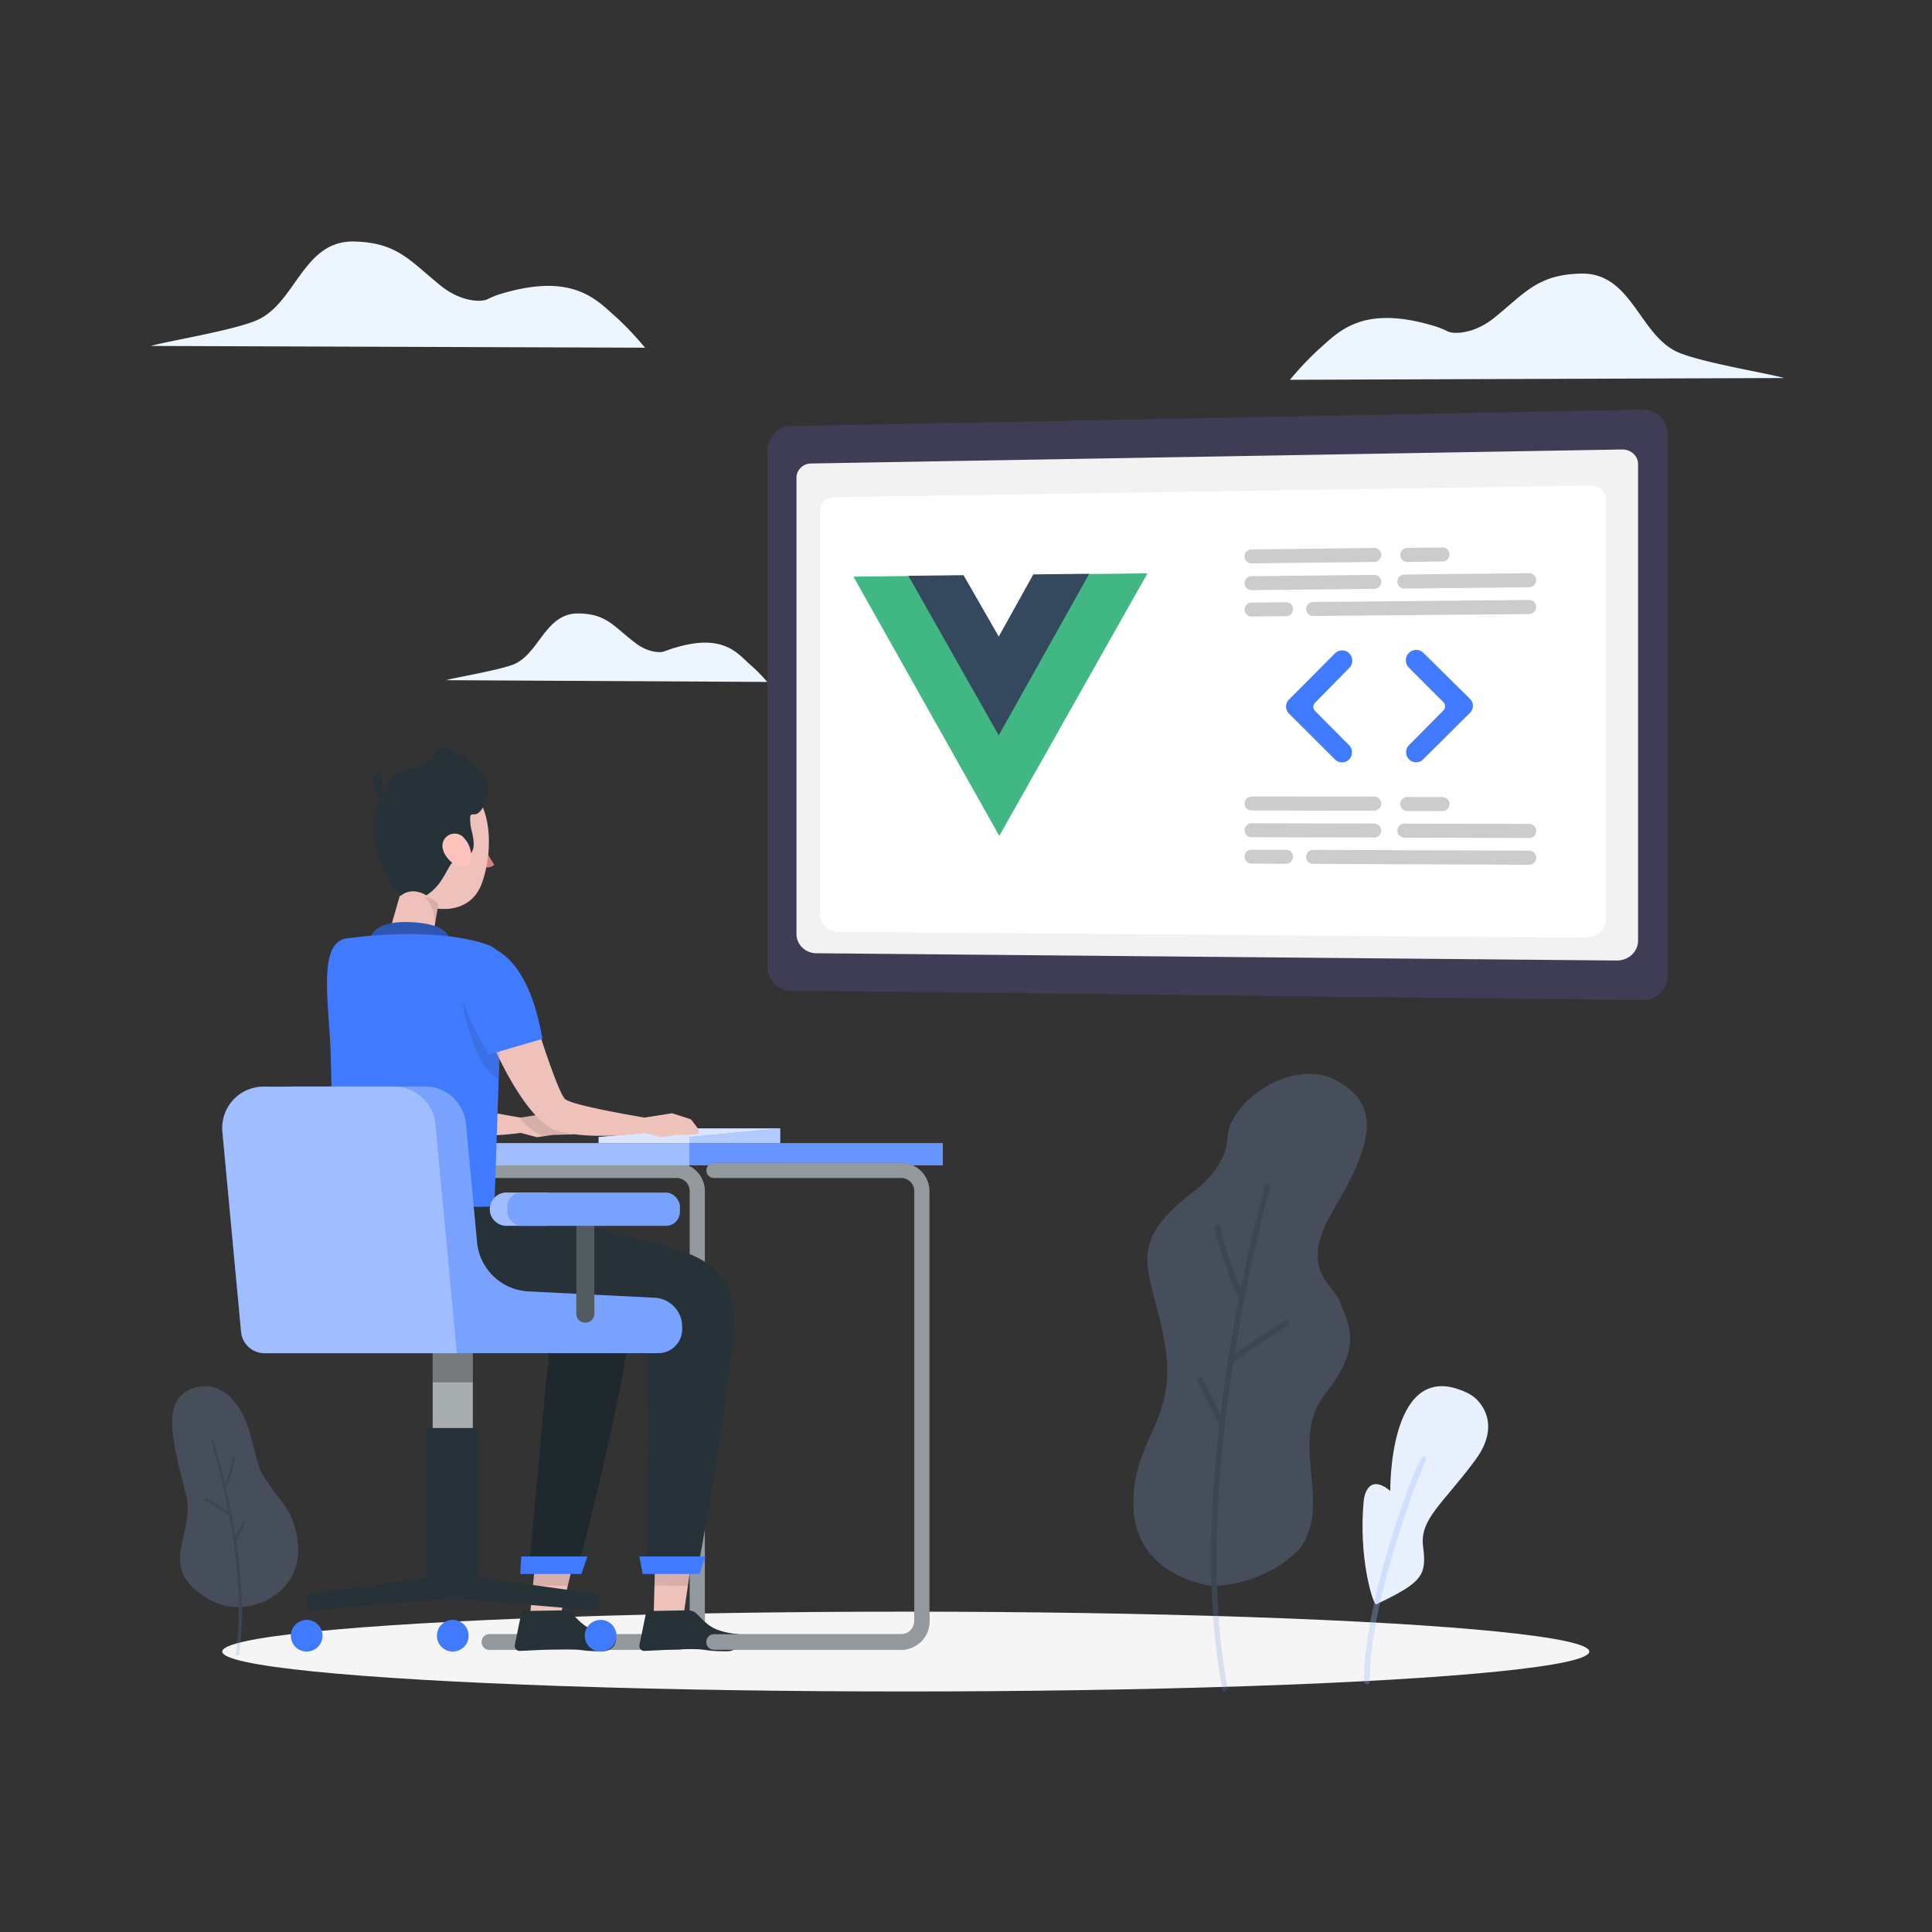 <svg xmlns="http://www.w3.org/2000/svg" xmlns:xlink="http://www.w3.org/1999/xlink" width="512" height="512" viewBox="0 0 512 512">
  <rect x="0" y="0" width="512" height="512" fill="#333333" stroke="none"/>
  <defs>
    <clipPath id="clip-hire-vuejs-services">
      <rect width="512" height="512"/>
    </clipPath>
  </defs>
  <g id="hire-vuejs-services" clip-path="url(#clip-hire-vuejs-services)">
    <g id="Group_380" data-name="Group 380" transform="translate(72.086 129.409)">
      <g id="Group_378" data-name="Group 378" transform="translate(131.253 -20.975)">
        <g id="Group_377" data-name="Group 377">
          <path id="Path_5907" data-name="Path 5907" d="M232.173.126,5.945,4.5a5.417,5.417,0,0,0-2.316.573A6.138,6.138,0,0,0,1.74,6.545,7.007,7.007,0,0,0,.466,8.7,7.532,7.532,0,0,0,0,11.328V147.309a7.5,7.5,0,0,0,.467,2.619,6.933,6.933,0,0,0,1.273,2.149,6.066,6.066,0,0,0,1.89,1.461,5.387,5.387,0,0,0,2.316.554l226.228,2.515a6.044,6.044,0,0,0,2.536-.525,6.431,6.431,0,0,0,2.073-1.486,7.01,7.01,0,0,0,1.4-2.224,7.461,7.461,0,0,0,.513-2.737V7.044a7.428,7.428,0,0,0-.513-2.732,6.933,6.933,0,0,0-1.4-2.212A6.358,6.358,0,0,0,234.709.631a6.015,6.015,0,0,0-2.536-.5Z" fill="#3f3d56"/>
          <g id="Group_374" data-name="Group 374" transform="translate(7.734 10.607)">
            <path id="Path_5875" data-name="Path 5875" d="M217.327,135.506,5.23,133.578a5.411,5.411,0,0,1-2.036-.417,5.321,5.321,0,0,1-1.661-1.1,5.12,5.12,0,0,1-1.12-1.614A4.919,4.919,0,0,1,0,128.481V7.554A3.622,3.622,0,0,1,.3,6.11,3.794,3.794,0,0,1,1.122,4.92,3.96,3.96,0,0,1,3.83,3.788L218.778.074a4.5,4.5,0,0,1,1.653.282,4.2,4.2,0,0,1,1.351.82,3.85,3.85,0,0,1,.912,1.234,3.635,3.635,0,0,1,.336,1.525V130.279a4.9,4.9,0,0,1-.45,2.05A5.226,5.226,0,0,1,221.356,134a5.7,5.7,0,0,1-1.812,1.115A6.055,6.055,0,0,1,217.327,135.506Z" fill="#f2f2f2"/>
            <path id="Path_5876" data-name="Path 5876" d="M202.82,119.9,5.049,118.336a5.449,5.449,0,0,1-1.965-.38,5.169,5.169,0,0,1-1.605-1A4.693,4.693,0,0,1,.4,115.473a4.29,4.29,0,0,1-.4-1.8V6.647A3.2,3.2,0,0,1,.294,5.309a3.518,3.518,0,0,1,.8-1.1,3.868,3.868,0,0,1,1.189-.754,4.049,4.049,0,0,1,1.455-.293L204.17.064a4.549,4.549,0,0,1,1.6.261,4.128,4.128,0,0,1,1.311.759,3.581,3.581,0,0,1,.885,1.142,3.213,3.213,0,0,1,.325,1.408V115.127a4.283,4.283,0,0,1-.431,1.871,4.8,4.8,0,0,1-1.175,1.523,5.532,5.532,0,0,1-1.741,1.02A6.065,6.065,0,0,1,202.82,119.9Z" transform="translate(6.205 9.569)" fill="#fff"/>
            <g id="Group_375" data-name="Group 375" transform="translate(118.761 26.019)">
              <path id="Path_5878" data-name="Path 5878" d="M34.366,3.735,1.817,4.067A1.78,1.78,0,0,1,.532,3.54a1.824,1.824,0,0,1-.389-.582A1.853,1.853,0,0,1,0,2.241,1.873,1.873,0,0,1,.532.931a1.846,1.846,0,0,1,.578-.4A1.8,1.8,0,0,1,1.817.376L34.366.02a1.809,1.809,0,0,1,1.3.53,1.835,1.835,0,0,1,.395.586,1.854,1.854,0,0,1,.145.722,1.882,1.882,0,0,1-1.125,1.724A1.834,1.834,0,0,1,34.366,3.735Z" transform="translate(0 7.264)" fill="#ccc"/>
              <path id="Path_5879" data-name="Path 5879" d="M34.922,3.765,1.846,4.1a1.826,1.826,0,0,1-1.7-1.118A1.854,1.854,0,0,1,0,2.263,1.886,1.886,0,0,1,1.127.537,1.842,1.842,0,0,1,1.846.383L34.922.021a1.848,1.848,0,0,1,1.872,1.853,1.879,1.879,0,0,1-.147.731,1.907,1.907,0,0,1-1,1.007A1.876,1.876,0,0,1,34.922,3.765Z" transform="translate(40.479 6.814)" fill="#ccc"/>
              <path id="Path_5880" data-name="Path 5880" d="M59.095,3.763,1.829,4.268A1.8,1.8,0,0,1,.535,3.738a1.832,1.832,0,0,1-.392-.585A1.855,1.855,0,0,1,0,2.434,1.874,1.874,0,0,1,.535,1.12a1.855,1.855,0,0,1,.581-.4A1.816,1.816,0,0,1,1.829.566L59.095.018a1.851,1.851,0,0,1,1.872,1.855,1.877,1.877,0,0,1-.147.73,1.9,1.9,0,0,1-1,1.006A1.875,1.875,0,0,1,59.095,3.763Z" transform="translate(16.307 13.912)" fill="#ccc"/>
              <path id="Path_5881" data-name="Path 5881" d="M34.366,3.737,1.817,4.116A1.777,1.777,0,0,1,.532,3.59a1.82,1.82,0,0,1-.389-.582A1.851,1.851,0,0,1,0,2.292,1.876,1.876,0,0,1,.532.981a1.85,1.85,0,0,1,.578-.4A1.8,1.8,0,0,1,1.817.425l32.548-.4a1.806,1.806,0,0,1,1.3.528,1.831,1.831,0,0,1,.395.586,1.852,1.852,0,0,1,.145.721,1.886,1.886,0,0,1-1.125,1.725,1.835,1.835,0,0,1-.717.154Z" transform="translate(0 0.126)" fill="#ccc"/>
              <path id="Path_5882" data-name="Path 5882" d="M11.2,3.751l-9.354.109a1.824,1.824,0,0,1-1.7-1.116A1.853,1.853,0,0,1,0,2.021,1.89,1.89,0,0,1,1.128.293,1.844,1.844,0,0,1,1.848.138L11.2.023a1.83,1.83,0,0,1,1.709,1.118,1.853,1.853,0,0,1,.146.724,1.879,1.879,0,0,1-.146.728,1.9,1.9,0,0,1-.987,1,1.854,1.854,0,0,1-.722.155Z" transform="translate(41.256)" fill="#ccc"/>
              <path id="Path_5883" data-name="Path 5883" d="M11.019,3.715l-9.2.081A1.782,1.782,0,0,1,.532,3.267a1.827,1.827,0,0,1-.389-.583A1.854,1.854,0,0,1,0,1.967,1.871,1.871,0,0,1,.532.658a1.843,1.843,0,0,1,.578-.4A1.8,1.8,0,0,1,1.817.105l9.2-.088a1.79,1.79,0,0,1,1.29.529,1.83,1.83,0,0,1,.391.584,1.854,1.854,0,0,1,.143.719,1.872,1.872,0,0,1-.535,1.313,1.85,1.85,0,0,1-.58.4,1.808,1.808,0,0,1-.71.152Z" transform="translate(0 14.528)" fill="#ccc"/>
              <path id="Path_5884" data-name="Path 5884" d="M34.366,3.785,1.817,3.694a1.791,1.791,0,0,1-.707-.147,1.826,1.826,0,0,1-.578-.4,1.861,1.861,0,0,1,0-2.609A1.813,1.813,0,0,1,1.11.147,1.786,1.786,0,0,1,1.817,0L34.366.07a1.825,1.825,0,0,1,.717.147,1.865,1.865,0,0,1,.586,3.027,1.823,1.823,0,0,1-1.3.541Z" transform="translate(0 73.121)" fill="#ccc"/>
              <path id="Path_5885" data-name="Path 5885" d="M34.922,3.816,1.846,3.724a1.833,1.833,0,0,1-.719-.148A1.867,1.867,0,0,1,.54.546,1.831,1.831,0,0,1,1.846,0L34.922.071a1.872,1.872,0,1,1,0,3.745Z" transform="translate(40.479 73.204)" fill="#ccc"/>
              <path id="Path_5886" data-name="Path 5886" d="M59.095,3.948,1.829,3.709a1.81,1.81,0,0,1-.712-.148,1.841,1.841,0,0,1-.581-.4A1.873,1.873,0,0,1,.144,1.131,1.846,1.846,0,0,1,.535.544,1.822,1.822,0,0,1,1.117.149,1.8,1.8,0,0,1,1.829.006L59.095.2a1.872,1.872,0,1,1,0,3.745Z" transform="translate(16.307 80.167)" fill="#ccc"/>
              <path id="Path_5887" data-name="Path 5887" d="M34.366,3.737,1.817,3.692a1.79,1.79,0,0,1-.707-.146,1.822,1.822,0,0,1-.578-.4,1.862,1.862,0,0,1,0-2.609A1.817,1.817,0,0,1,1.11.146,1.788,1.788,0,0,1,1.817,0L34.366.022a1.823,1.823,0,0,1,.717.146,1.859,1.859,0,0,1,.98.989,1.865,1.865,0,0,1-.395,2.036,1.841,1.841,0,0,1-.586.4A1.821,1.821,0,0,1,34.366,3.737Z" transform="translate(0 66.033)" fill="#ccc"/>
              <path id="Path_5888" data-name="Path 5888" d="M11.2,3.735,1.848,3.722a1.832,1.832,0,0,1-.719-.147A1.867,1.867,0,0,1,.541.545,1.834,1.834,0,0,1,1.848,0L11.2.007a1.846,1.846,0,0,1,1.312.547,1.866,1.866,0,0,1-.59,3.035,1.84,1.84,0,0,1-.722.145Z" transform="translate(41.256 66.158)" fill="#ccc"/>
              <path id="Path_5889" data-name="Path 5889" d="M11.019,3.735,1.817,3.7a1.793,1.793,0,0,1-.707-.148,1.829,1.829,0,0,1-.578-.4A1.872,1.872,0,0,1,.143,1.127,1.841,1.841,0,0,1,.532.542,1.81,1.81,0,0,1,1.11.149,1.785,1.785,0,0,1,1.817.006l9.2.032a1.8,1.8,0,0,1,.71.148,1.836,1.836,0,0,1,.58.4A1.872,1.872,0,0,1,12.7,2.613a1.844,1.844,0,0,1-.391.586,1.817,1.817,0,0,1-.58.394,1.794,1.794,0,0,1-.71.142Z" transform="translate(0 80.112)" fill="#ccc"/>
              <path id="Path_5890" data-name="Path 5890" d="M14.841,29.686a2.606,2.606,0,0,1-1.451-.436,2.626,2.626,0,0,1-.4-.327L.756,16.729a2.565,2.565,0,0,1-.56-.838,2.6,2.6,0,0,1,.56-2.83L12.941.817a2.707,2.707,0,0,1,1.908-.8,2.672,2.672,0,0,1,1.9.785h0a2.706,2.706,0,0,1,.594.9,2.764,2.764,0,0,1-.594,2.966L7.681,13.889a1.532,1.532,0,0,0-.33.506,1.549,1.549,0,0,0,0,1.147,1.515,1.515,0,0,0,.33.5l9.024,9.1a2.66,2.66,0,0,1,.723,1.362,2.682,2.682,0,0,1-.553,2.216,2.64,2.64,0,0,1-1.261.851,2.607,2.607,0,0,1-.773.117Z" transform="translate(10.984 27.29)" fill="#407bff"/>
              <path id="Path_5891" data-name="Path 5891" d="M2.724,29.888a2.644,2.644,0,0,1-2.048-.966,2.682,2.682,0,0,1,.171-3.59L9.96,16.138a1.547,1.547,0,0,0,.335-1.664,1.524,1.524,0,0,0-.335-.506L.8,4.8a2.712,2.712,0,0,1-.6-.9A2.764,2.764,0,0,1,.8.92h0A2.733,2.733,0,0,1,2.716.106,2.7,2.7,0,0,1,4.64.881L17,13.073a2.6,2.6,0,0,1,.771,1.848A2.616,2.616,0,0,1,17,16.775L4.59,29.117a2.64,2.64,0,0,1-1.866.771Z" transform="translate(42.732 27.066)" fill="#407bff"/>
            </g>
          </g>
          <path id="Path_5917" data-name="Path 5917" d="M0,.87l38.653,68.7L77.917,0,62.137.176,38.653,41.918,15.2.7Z" transform="translate(22.833 43.515)" fill="#41b883"/>
          <path id="Path_5918" data-name="Path 5918" d="M0,.536,23.947,42.825,47.927,0,33.112.166,23.947,16.636,14.618.372Z" transform="translate(37.39 43.622)" fill="#35495e"/>
        </g>
      </g>
      <path id="Path_4245" data-name="Path 4245" d="M98.523,105.741a45.4,45.4,0,0,0-4.884-4.884c-3.256-3.023-7.21-7.908-19.536-4.186-.93.233-2.093.7-2.791.93-.93.465-4.419.465-7.908-2.326C57.822,91.089,55.961,87.6,48.286,87.6c-8.605,0-10.233,10.7-16.978,13.489-4.186,1.628-15.583,3.489-17.908,4.186Z" transform="translate(32.73 -54.43)" fill="#edf5ff"/>
      <g id="freepik--Shadow--inject-11" transform="translate(-13.192 297.696)">
        <ellipse id="freepik--path--inject-11" cx="181.144" cy="10.576" rx="181.144" ry="10.576" fill="#f5f5f5"/>
      </g>
      <g id="Group_379" data-name="Group 379" transform="translate(45.536 155.169)">
        <g id="Group_5416" data-name="Group 5416" transform="translate(182.718)" opacity="0.2">
          <path id="Path_4252" data-name="Path 4252" d="M183.652,228.1c-.779,0-20.4-2.336-21.337-20.558-.779-18.222,11.681-22.739,8.41-42.986-3.271-20.4-11.837-26.165,7.476-40.961,0,0,8.722-6.074,9.033-14.329.467-9.968,17.911-21.649,29.28-14.952,11.681,6.7,8.878,16.976-.934,33.641-9.968,16.665-.311,19.624,1.557,25.075,1.869,5.3,6.386,11.058-3.894,23.985-10.123,12.771,2.025,28.657-6.7,40.961C206.547,217.978,199.071,227.168,183.652,228.1Z" transform="translate(-162.279 -92.342)" fill="#93b7fa"/>
          <g id="Group_5415" data-name="Group 5415" transform="translate(16.91 29.344)">
            <path id="Path_4253" data-name="Path 4253" d="M179.223,245.475a.854.854,0,0,0,.623-.934c-10.435-55.757,11.058-131.61,11.214-132.389a.739.739,0,0,0-1.4-.467c-.156.779-21.8,77.1-11.214,133.012C178.444,245.32,178.755,245.631,179.223,245.475Z" transform="translate(-171.801 -111.18)" fill="#648bd4"/>
            <path id="Path_4254" data-name="Path 4254" d="M183.405,138.077h0a.8.8,0,0,0,.467-1.09c0-.156-4.517-9.968-6.23-18.378a.794.794,0,1,0-1.558.312c1.869,8.566,6.386,18.534,6.386,18.689a.653.653,0,0,0,.934.467Z" transform="translate(-171.468 -107.356)" fill="#648bd4"/>
            <path id="Path_4255" data-name="Path 4255" d="M179.369,145.836c.156,0,.156-.156.312-.156,4.205-3.426,14.64-9.968,14.64-9.968a.963.963,0,0,0,.311-1.09.893.893,0,0,0-1.09-.312c-.467.311-10.746,6.7-14.952,10.123a.959.959,0,0,0-.156,1.09C178.746,145.836,179.058,145.992,179.369,145.836Z" transform="translate(-170.235 -98.294)" fill="#648bd4"/>
            <path id="Path_4256" data-name="Path 4256" d="M179.882,156.912h.156a.893.893,0,0,0,.311-1.09L174.587,144.3a.8.8,0,1,0-1.4.779l5.763,11.525a1.317,1.317,0,0,0,.934.312Z" transform="translate(-173.084 -92.861)" fill="#648bd4"/>
          </g>
        </g>
        <g id="Group_5417" data-name="Group 5417" transform="translate(243.453 82.773)">
          <path id="Path_4257" data-name="Path 4257" d="M204.9,203.3c-.779.311-4.828-12.46-3.271-27.723,0,0,.779-7.476,7.009-2.336,0,0-.467-33.33,18.066-26.944,3.115,1.09,4.828,2.18,6.386,4.672,2.025,3.271,2.492,8.1-1.869,14.017-8.722,11.837-14.952,15.73-13.861,23.206C218.292,195.666,217.046,197.535,204.9,203.3Z" transform="translate(-201.273 -145.482)" fill="#e9f0fd"/>
          <path id="Path_4258" data-name="Path 4258" d="M202.434,217.838a.67.67,0,0,0,.623-.623c0-22.272,13.861-57,14.8-58.56a.661.661,0,1,0-.935-.935c-1.713,1.558-15.419,37.846-15.419,59.495C201.811,217.527,202.123,217.838,202.434,217.838Z" transform="translate(-201.147 -138.843)" fill="#93b7fa" opacity="0.3"/>
        </g>
        <g id="Group_5412" data-name="Group 5412" transform="translate(-72 82.773)" opacity="0.2">
          <path id="Path_4240" data-name="Path 4240" d="M25.747,163.507s-.746-1.244-2.737-9.331-7.34-15.8-15.427-13.064c-8.211,2.986-5.847,12.566-1.866,27.993,2.986,11.073-8.958,19.533,6.718,28.242,9.456,5.225,25.878-1.742,22.644-17.418A20.65,20.65,0,0,0,31.1,171.1,75.6,75.6,0,0,1,25.747,163.507Z" transform="translate(-2.075 -140.55)" fill="#95b9fc"/>
          <g id="Group_5411" data-name="Group 5411" transform="translate(8.565 14.248)">
            <path id="Path_4241" data-name="Path 4241" d="M17.118,209.108c-.124,0-.249-.249-.249-.373,3.732-24.014-6.47-56.113-6.47-56.362,0-.124,0-.373.249-.373.124,0,.373,0,.373.249.124.249,10.451,32.6,6.718,56.735A5.386,5.386,0,0,1,17.118,209.108Z" transform="translate(-8.607 -152)" fill="#648dd6"/>
            <path id="Path_4242" data-name="Path 4242" d="M13.349,164.185h0c-.249-.124-.249-.249-.249-.5a44.625,44.625,0,0,0,2.364-7.838c0-.124.249-.249.373-.249s.249.249.249.373a51.111,51.111,0,0,1-2.364,8.087C13.6,164.06,13.473,164.185,13.349,164.185Z" transform="translate(-7.947 -151.121)" fill="#648dd6"/>
            <path id="Path_4243" data-name="Path 4243" d="M15.6,169.138H15.48c-1.866-1.493-6.345-3.981-6.345-4.106-.124-.124-.249-.249-.124-.5.124-.124.249-.249.5-.124.124.124,4.6,2.613,6.47,4.106a.379.379,0,0,1,0,.5C15.853,169.138,15.729,169.262,15.6,169.138Z" transform="translate(-8.959 -148.982)" fill="#648dd6"/>
            <path id="Path_4244" data-name="Path 4244" d="M15.449,174.933h0c-.249-.124-.249-.249-.249-.5l2.364-5.1c.124-.124.249-.249.5-.124.124.124.249.249.124.5l-2.364,5.1C15.7,174.809,15.573,174.933,15.449,174.933Z" transform="translate(-7.434 -147.81)" fill="#648dd6"/>
          </g>
        </g>
      </g>
      <g id="freepik--character-2--inject-11" transform="translate(-13.192 68.894)">
        <path id="Path_5595" data-name="Path 5595" d="M356.705,264.636s9.377,23.241,18.558,25.749,23.011.472,23.011.472l4.28,1.151,4.2-.621h.15l4.729-.115a.9.9,0,0,0,.805-1.415l-1.691-2.3a1.15,1.15,0,0,0-.564-.4l-4.51-1.45a1.242,1.242,0,0,0-.541,0l-6.9,1.093s-19.156-3.141-21.112-4.913-7.72-20.353-7.72-20.353Z" transform="translate(-319.151 -188.934)" fill="#eec1bb"/>
        <path id="Path_5596" data-name="Path 5596" d="M356.685,283.5l.449.069,6.9-1.093a1.243,1.243,0,0,1,.541,0l4.51,1.45a1.15,1.15,0,0,1,.564.4l1.691,2.3a.9.9,0,0,1-.805,1.415l-4.729.115h-.15l-2.819.414a18.063,18.063,0,0,1-6.155-5.074Z" transform="translate(-278.033 -185.786)" opacity="0.1"/>
        <path id="Path_5597" data-name="Path 5597" d="M395.958,244.283c6.811-2.232,16.4,2.888,20.065,24.334l-14.14,4.176S386.225,247.481,395.958,244.283Z" transform="translate(-364.064 -191.603)" fill="#407bff"/>
        <path id="Path_5598" data-name="Path 5598" d="M377.44,220.027c0,.713-.38,1.277-.84,1.277s-.863-.61-.828-1.3.38-1.266.84-1.254S377.44,219.325,377.44,220.027Z" transform="translate(-305.922 -195.374)" fill="#263238"/>
        <path id="Path_5599" data-name="Path 5599" d="M375.6,220.47,378.95,226s-1.151,1.312-3.67.345Z" transform="translate(-306.868 -195.116)" fill="#d4827d"/>
        <path id="Path_5600" data-name="Path 5600" d="M375.85,216.091a.357.357,0,0,0,.334.115,2.888,2.888,0,0,1,2.52.794.38.38,0,0,0,.518,0,.391.391,0,0,0,0-.529,3.578,3.578,0,0,0-3.176-1.024.368.368,0,0,0-.322.414h0A.437.437,0,0,0,375.85,216.091Z" transform="translate(-307.749 -195.88)" fill="#263238"/>
        <path id="Path_5601" data-name="Path 5601" d="M376.825,217.1c-.518,9.354-.943,13.312,3.187,18.627,6.593,5.7,17.822,6.6,21.135-2.4,2.98-8.054,3.325-22.01-5.327-26.831a12.783,12.783,0,0,0-17.4,4.959,12.99,12.99,0,0,0-1.6,5.649Z" transform="translate(-332.379 -197.463)" fill="#eec1bb"/>
        <path id="Path_5602" data-name="Path 5602" d="M401.892,233.677l-2.37,13.864-11.551-2.669,4.038-14.152Z" transform="translate(-344.41 -193.573)" fill="#eec1bb"/>
        <path id="Path_5603" data-name="Path 5603" d="M402.47,218.76c-.587-6.075,1.507.943,4.315-7.076s-10.458-14.531-12.575-13.036-.909,3.785-7.927,5.085a7.973,7.973,0,0,0-6.719,8.111s-4.038,1.864-2.6,10.539a35.552,35.552,0,0,0,6.9,15.245s2.658-2.738,6.9-.219a13.633,13.633,0,0,0,4.107-4.188c1.887-2.83,2.474-5.523,5.062-5.753C405.346,226.974,402.665,220.762,402.47,218.76Z" transform="translate(-336.669 -198.433)" fill="#263238"/>
        <path id="Path_5604" data-name="Path 5604" d="M403.852,212.071s-5.753-3.521-3.2-7.214S401.977,208.93,403.852,212.071Z" transform="translate(-360.211 -197.613)" fill="#263238"/>
        <path id="Path_5605" data-name="Path 5605" d="M386.367,219.333a7.225,7.225,0,0,1,1.829,5.212c-.161,2.531-2.646,2.98-4.6,1.6s-3.808-4.073-2.681-6.293a3.256,3.256,0,0,1,5.454-.518Z" transform="translate(-322.212 -195.474)" fill="#ffc3bd"/>
        <path id="Path_5606" data-name="Path 5606" d="M391.7,234.693l-.943,5.5a10.355,10.355,0,0,0-2.6-7.513A4.66,4.66,0,0,1,391.7,234.693Z" transform="translate(-334.44 -193.277)" opacity="0.1"/>
        <path id="Path_5609" data-name="Path 5609" d="M333.485,285.98H357.52v3.9H309.45v-1.6Z" transform="translate(-209.697 -185.254)" fill="#407bff"/>
        <path id="Path_5610" data-name="Path 5610" d="M333.485,285.98H357.52v3.9H309.45v-1.6Z" transform="translate(-209.697 -185.254)" fill="#fff" opacity="0.8"/>
        <path id="Path_5611" data-name="Path 5611" d="M309.45,289.88h24.035v-3.9l-24.035,2.3Z" transform="translate(-185.662 -185.254)" fill="#407bff"/>
        <path id="Path_5612" data-name="Path 5612" d="M309.45,289.88h24.035v-3.9l-24.035,2.3Z" transform="translate(-185.662 -185.254)" fill="#fff" opacity="0.6"/>
        <path id="Path_5613" data-name="Path 5613" d="M328.775,422.965h49.577a7.525,7.525,0,0,0,7.536-7.525v-114a7.524,7.524,0,0,0-7.536-7.525H328.775a2.013,2.013,0,0,0-2.013,2.013h0a2.013,2.013,0,0,0,2.013,2.013h49.577a3.452,3.452,0,0,1,3.509,3.452v114a3.452,3.452,0,0,1-3.509,3.452H328.775a2.014,2.014,0,0,0-2.013,2.013h0a2.013,2.013,0,0,0,2.013,2.106Z" transform="translate(-257.982 -184.058)" fill="#263238"/>
        <g id="Group_345" data-name="Group 345" transform="translate(68.778 109.862)" opacity="0.5">
          <path id="Path_5614" data-name="Path 5614" d="M328.775,422.965h49.577a7.525,7.525,0,0,0,7.536-7.525v-114a7.524,7.524,0,0,0-7.536-7.525H328.775a2.013,2.013,0,0,0-2.013,2.013h0a2.013,2.013,0,0,0,2.013,2.013h49.577a3.452,3.452,0,0,1,3.509,3.452v114a3.452,3.452,0,0,1-3.509,3.452H328.775a2.014,2.014,0,0,0-2.013,2.013h0a2.013,2.013,0,0,0,2.013,2.106Z" transform="translate(-326.76 -293.92)" fill="#fff"/>
        </g>
        <rect id="Rectangle_379" data-name="Rectangle 379" width="70.402" height="5.902" transform="translate(120.566 104.627)" fill="#407bff"/>
        <rect id="Rectangle_380" data-name="Rectangle 380" width="70.402" height="5.902" transform="translate(120.566 104.627)" fill="#fff" opacity="0.2"/>
        <rect id="Rectangle_381" data-name="Rectangle 381" width="60.047" height="5.902" transform="translate(63.741 104.627)" fill="#407bff"/>
        <rect id="Rectangle_382" data-name="Rectangle 382" width="60.047" height="5.902" transform="translate(63.741 104.627)" fill="#fff" opacity="0.5"/>
        <path id="Path_5615" data-name="Path 5615" d="M356.6,369.73l-3.325,33.619h7.962L369.2,370.6Z" transform="translate(-271.799 -172.646)" fill="#eec1bb"/>
        <path id="Path_5616" data-name="Path 5616" d="M359.88,397l-10.159.173a.817.817,0,0,0-.782.656l-1.7,8.3a1.369,1.369,0,0,0,1.047,1.611h.288c3.67-.127,6.9-.38,11.505-.46,5.373-.092,4.027.575,10.355.564,3.808,0,4.43-4.361,2.819-4.545-7.421-.805-8.226-3.026-11.126-5.626A3.291,3.291,0,0,0,359.88,397Z" transform="translate(-269.699 -168.542)" fill="#263238"/>
        <path id="Path_5617" data-name="Path 5617" d="M353.27,394.57l2.462-24.84,12.61.874-5.833,23.966Z" transform="translate(-270.936 -172.646)" opacity="0.1"/>
        <path id="Path_5618" data-name="Path 5618" d="M345.755,302.36l32.652,1.151s43.985,15.383,45.136,27.2c1.266,12.173-13.507,68.1-13.507,68.1H396.908s3.624-41.04,5-53.6-45.78-8.41-53.972-19.122C340.451,316.258,345.755,302.36,345.755,302.36Z" transform="translate(-315.472 -182.788)" fill="#263238"/>
        <path id="Path_5619" data-name="Path 5619" d="M345.755,302.36l32.652,1.151s43.985,15.383,45.136,27.2c1.266,12.173-13.507,68.1-13.507,68.1H396.908s3.624-41.04,5-53.6-45.78-8.41-53.972-19.122C340.451,316.258,345.755,302.36,345.755,302.36Z" transform="translate(-315.472 -182.788)" opacity="0.2"/>
        <path id="Path_5620" data-name="Path 5620" d="M354.108,384.59l-.288,4.637h16.223l1.588-4.637Z" transform="translate(-274.857 -170.409)" fill="#407bff"/>
        <path id="Path_5621" data-name="Path 5621" d="M328.624,371.12l-.874,32.02h7.824l4.637-32.02Z" transform="translate(-213.443 -172.437)" fill="#eec1bb"/>
        <path id="Path_5622" data-name="Path 5622" d="M331.17,397l-10.159.173a.817.817,0,0,0-.782.656l-1.7,8.3a1.369,1.369,0,0,0,1.047,1.611h.288c3.67-.127,6.9-.38,11.505-.46,5.384-.092,4.027.575,10.355.564,3.808,0,4.43-4.361,2.819-4.545-7.421-.805-8.226-3.026-11.126-5.626A3.267,3.267,0,0,0,331.17,397Z" transform="translate(-207.957 -168.542)" fill="#263238"/>
        <path id="Path_5623" data-name="Path 5623" d="M327.75,394.338l.633-23.218h11.586L336.6,394.361C334.078,394.372,330.615,394.349,327.75,394.338Z" transform="translate(-213.201 -172.437)" opacity="0.1"/>
        <path id="Path_5624" data-name="Path 5624" d="M320.268,305.064s-2.715,24.829,22.539,25.991,44.975,4.05,45.55,13.036,0,54.766,0,54.766h13.726s5.339-28.948,7.421-46.9c2.025-17.431,5.753-30.075-12.161-35.977C378.324,309.7,344.521,303.9,344.521,303.9l-24.345-1.542Z" transform="translate(-275.787 -182.788)" fill="#263238"/>
        <path id="Path_5625" data-name="Path 5625" d="M326.62,384.59l.863,4.637h15.072l1.588-4.637Z" transform="translate(-216.075 -170.409)" fill="#407bff"/>
        <path id="Path_5626" data-name="Path 5626" d="M385.552,243.454s0-5.592,11.31-4.947c12.012.69,9.745,6.052,9.745,6.052Z" transform="translate(-346.513 -192.408)" fill="#407bff"/>
        <path id="Path_5627" data-name="Path 5627" d="M385.552,243.454s0-5.592,11.31-4.947c12.012.69,9.745,6.052,9.745,6.052Z" transform="translate(-346.513 -192.408)" opacity="0.3"/>
        <path id="Path_5628" data-name="Path 5628" d="M374.079,268.119c.759,11.057.495,44.319.495,44.319s24.161,1.588,43.122.966l2.2-63.982a5.626,5.626,0,0,0-3.613-5.212c-5.362-2.082-17.948-4.441-37.634-1.852C371.858,243.268,373.182,255.049,374.079,268.119Z" transform="translate(-345.579 -191.992)" fill="#407bff"/>
        <path id="Path_5629" data-name="Path 5629" d="M328.125,264.636s9.388,23.241,18.558,25.749,23.011.472,23.011.472l4.28,1.151,4.188-.621h.15l4.74-.115a.9.9,0,0,0,.805-1.415l-1.7-2.3a1.15,1.15,0,0,0-.564-.4l-4.5-1.45a1.289,1.289,0,0,0-.552,0l-6.9,1.093s-19.156-3.141-21.1-4.913S340.8,261.53,340.8,261.53Z" transform="translate(-257.688 -188.934)" fill="#eec1bb"/>
        <path id="Path_5630" data-name="Path 5630" d="M380.938,255.059s1.461,1.737,3.233,4.246l-.633,18.524c-7.053-3.118-9.849-21.273-9.849-21.273l4.6-3.245Z" transform="translate(-310.26 -190.172)" opacity="0.1"/>
        <path id="Path_5631" data-name="Path 5631" d="M367.368,244.283c6.811-2.232,16.407,2.888,20.077,24.334l-14.152,4.13S357.635,247.481,367.368,244.283Z" transform="translate(-302.592 -191.603)" fill="#407bff"/>
        <rect id="Rectangle_383" data-name="Rectangle 383" width="10.643" height="31.191" transform="translate(55.768 160.313)" fill="#263238"/>
        <rect id="Rectangle_384" data-name="Rectangle 384" width="10.643" height="31.191" transform="translate(55.768 160.313)" fill="#fff" opacity="0.6"/>
        <path id="Path_5632" data-name="Path 5632" d="M382.923,394.625V355h13.945v39.625l31.743,4.407v4.407l-38.716-3.3-38.716,3.3v-4.407Z" transform="translate(-328.801 -174.863)" fill="#263238"/>
        <circle id="Ellipse_65" data-name="Ellipse 65" cx="4.199" cy="4.199" r="4.199" transform="translate(96.071 230.979)" fill="#407bff"/>
        <circle id="Ellipse_66" data-name="Ellipse 66" cx="4.199" cy="4.199" r="4.199" transform="translate(18.179 230.979)" fill="#407bff"/>
        <circle id="Ellipse_67" data-name="Ellipse 67" cx="4.199" cy="4.199" r="4.199" transform="translate(56.895 230.979)" fill="#407bff"/>
        <rect id="Rectangle_385" data-name="Rectangle 385" width="10.643" height="7.709" transform="translate(55.768 160.313)" opacity="0.3"/>
        <path id="Path_5633" data-name="Path 5633" d="M342.947,276.32h34.677a10.953,10.953,0,0,1,10.9,9.929l2.922,31.329a14.439,14.439,0,0,0,13.634,13.07l33.469,1.68a7.651,7.651,0,0,1,7.26,7.64v.7a6.339,6.339,0,0,1-6.34,6.339H337.539l-5.488-58.678a10.953,10.953,0,0,1,10.9-12.012Z" transform="translate(-323.928 -186.708)" fill="#407bff"/>
        <path id="Path_5634" data-name="Path 5634" d="M342.947,276.32h34.677a10.953,10.953,0,0,1,10.9,9.929l2.922,31.329a14.439,14.439,0,0,0,13.634,13.07l33.469,1.68a7.651,7.651,0,0,1,7.26,7.64v.7a6.339,6.339,0,0,1-6.34,6.339H337.539l-5.488-58.678a10.953,10.953,0,0,1,10.9-12.012Z" transform="translate(-323.928 -186.708)" fill="#fff" opacity="0.3"/>
        <path id="Path_5635" data-name="Path 5635" d="M356.995,307H352.22v24.978a2.3,2.3,0,0,0,2.3,2.3h.173a2.3,2.3,0,0,0,2.3-2.3Z" transform="translate(-258.381 -182.089)" fill="#263238"/>
        <path id="Path_5636" data-name="Path 5636" d="M356.995,307H352.22v24.978a2.3,2.3,0,0,0,2.3,2.3h.173a2.3,2.3,0,0,0,2.3-2.3Z" transform="translate(-258.381 -182.089)" fill="#fff" opacity="0.2"/>
        <path id="Path_5637" data-name="Path 5637" d="M367.655,300.771h10.619v8.8H367.632a4.407,4.407,0,1,1,0-8.8Z" transform="translate(-292.063 -183.028)" fill="#407bff"/>
        <path id="Path_5638" data-name="Path 5638" d="M367.655,300.771h10.619v8.8H367.632a4.407,4.407,0,1,1,0-8.8Z" transform="translate(-292.063 -183.028)" fill="#fff" opacity="0.5"/>
        <rect id="Rectangle_386" data-name="Rectangle 386" width="45.688" height="8.813" rx="3.69" transform="translate(75.591 117.743)" fill="#407bff"/>
        <rect id="Rectangle_387" data-name="Rectangle 387" width="45.688" height="8.813" rx="3.69" transform="translate(75.591 117.743)" fill="#fff" opacity="0.3"/>
        <path id="Path_5639" data-name="Path 5639" d="M395.089,347.013h50.98L440.385,286.3a10.953,10.953,0,0,0-10.9-9.929H394.813a10.953,10.953,0,0,0-10.9,11.966l4.959,53.086A6.247,6.247,0,0,0,395.089,347.013Z" transform="translate(-383.87 -186.7)" fill="#407bff"/>
        <path id="Path_5640" data-name="Path 5640" d="M395.089,347.013h50.98L440.385,286.3a10.953,10.953,0,0,0-10.9-9.929H394.813a10.953,10.953,0,0,0-10.9,11.966l4.959,53.086A6.247,6.247,0,0,0,395.089,347.013Z" transform="translate(-383.87 -186.7)" fill="#fff" opacity="0.5"/>
        <path id="Path_5641" data-name="Path 5641" d="M277.045,422.965h49.577a7.525,7.525,0,0,0,7.536-7.525v-114a7.524,7.524,0,0,0-7.536-7.525H277.046a2.013,2.013,0,0,0-2.013,2.013h0a2.014,2.014,0,0,0,2.013,2.013h49.577a3.452,3.452,0,0,1,3.509,3.452v114a3.452,3.452,0,0,1-3.509,3.452H277.046a2.014,2.014,0,0,0-2.013,2.013h0a2.013,2.013,0,0,0,2.013,2.106Z" transform="translate(-146.734 -184.058)" fill="#263238"/>
        <g id="Group_346" data-name="Group 346" transform="translate(128.296 109.862)" opacity="0.5">
          <path id="Path_5642" data-name="Path 5642" d="M277.045,422.965h49.577a7.525,7.525,0,0,0,7.536-7.525v-114a7.524,7.524,0,0,0-7.536-7.525H277.046a2.013,2.013,0,0,0-2.013,2.013h0a2.014,2.014,0,0,0,2.013,2.013h49.577a3.452,3.452,0,0,1,3.509,3.452v114a3.452,3.452,0,0,1-3.509,3.452H277.046a2.014,2.014,0,0,0-2.013,2.013h0a2.013,2.013,0,0,0,2.013,2.106Z" transform="translate(-275.03 -293.92)" fill="#fff"/>
        </g>
      </g>
      <path id="Path_4247" data-name="Path 4247" d="M163.7,90.441a84.2,84.2,0,0,1,7.442-7.908c5.117-4.419,11.164-12.094,30.235-6.512a22.385,22.385,0,0,1,4.186,1.628c1.628.7,6.745.7,12.094-3.489,8.373-6.745,11.629-11.629,23.258-11.861,13.489-.233,15.35,16.513,25.816,20.932,6.745,2.791,24.188,5.582,27.909,6.745Z" transform="translate(106.066 -119.202)" fill="#edf5ff"/>
      <path id="Path_4247-2" data-name="Path 4247" d="M294.64,90.441a84.194,84.194,0,0,0-7.442-7.908c-5.117-4.419-11.164-12.094-30.235-6.512a22.385,22.385,0,0,0-4.186,1.628c-1.628.7-6.745.7-12.094-3.489-8.373-6.745-11.629-11.629-23.258-11.861-13.489-.233-15.35,16.513-25.816,20.932-6.745,2.791-24.188,5.582-27.909,6.745Z" transform="translate(-195.786 -127.706)" fill="#edf5ff"/>
    </g>
  </g>
</svg>
